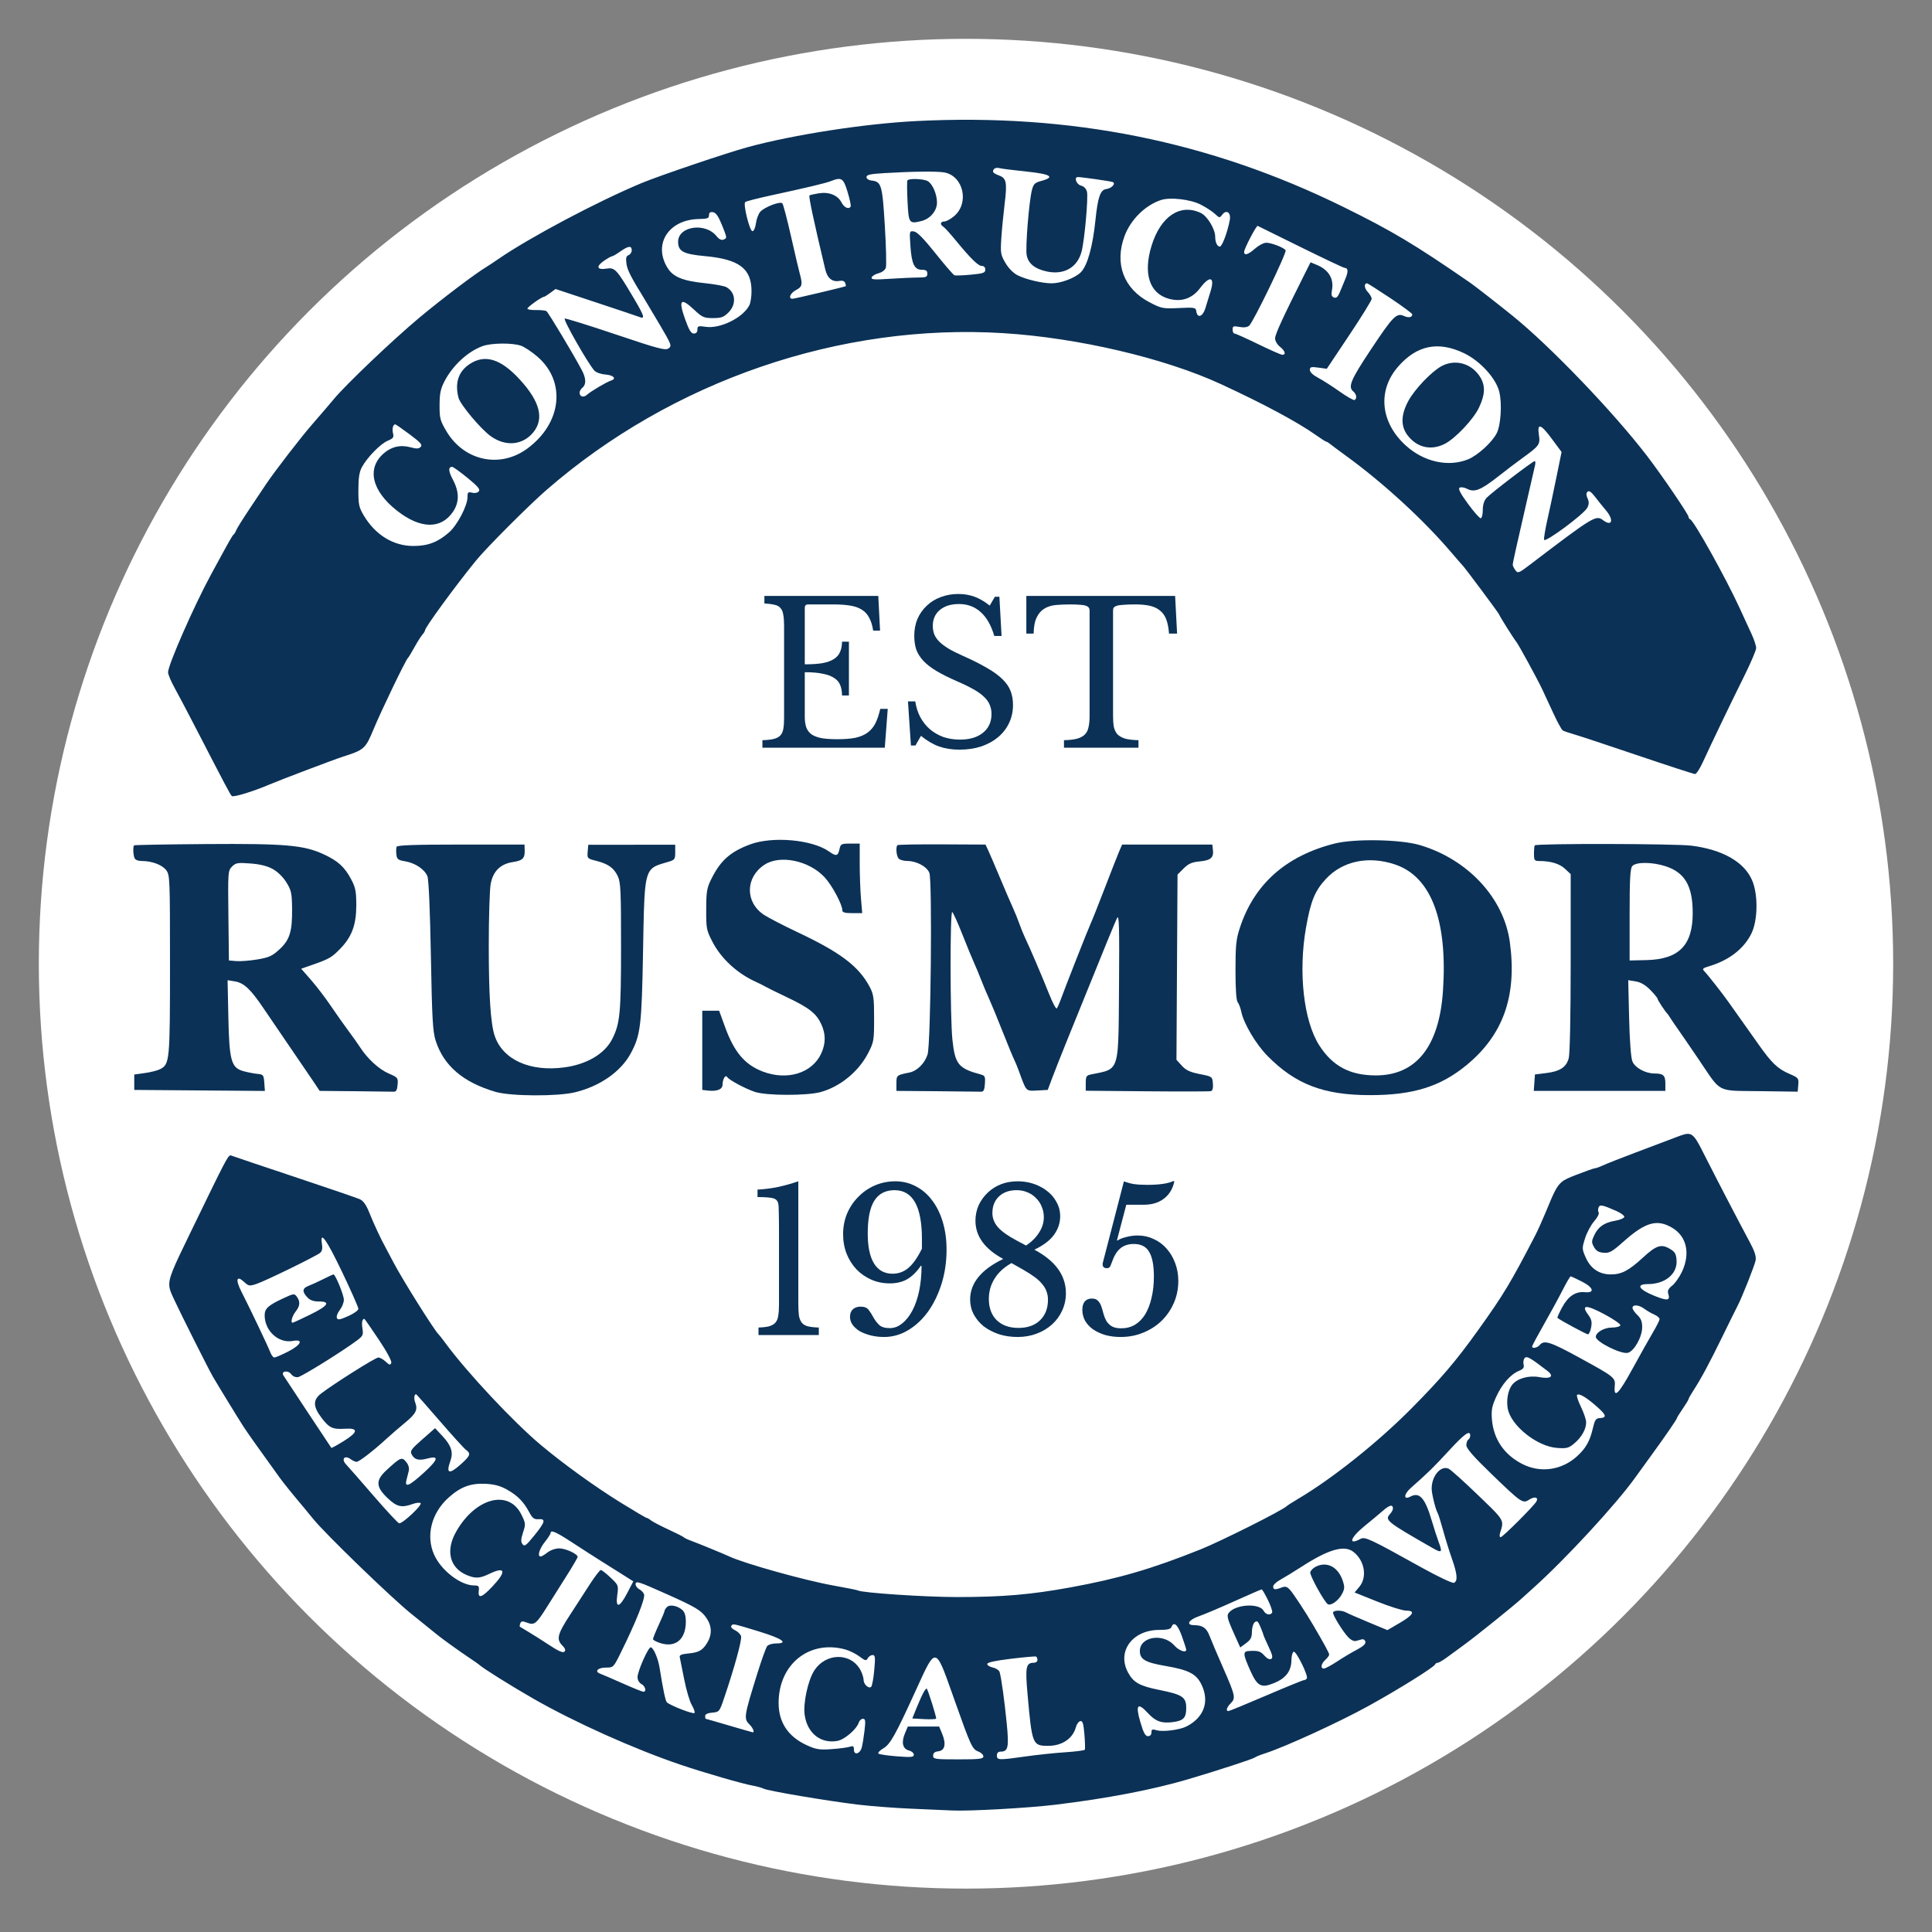 <svg width="325" xmlns="http://www.w3.org/2000/svg" height="325" id="screenshot-9800928a-8182-80fb-8006-e489cb3c131d" viewBox="0 0 325 325" xmlns:xlink="http://www.w3.org/1999/xlink" fill="none" version="1.1"><rect x="0" y="0" width="325" height="325" fill="#808080" stroke="none"/><g id="shape-9800928a-8182-80fb-8006-e489cb3c131d" rx="0" ry="0"><g id="shape-9800928a-8182-80fb-8006-e489a610a77e"><g class="fills" id="fills-9800928a-8182-80fb-8006-e489a610a77e"><ellipse cx="162.5" cy="162.116" rx="155.969" ry="155.585" transform="matrix(1, 0, 0, 1, 0, 0)" style="fill: rgb(255, 255, 255); fill-opacity: 1;"/></g></g><g id="shape-9800928a-8182-80fb-8006-e489098c1d99" width="1000" height="1000" rx="0" ry="0" style="fill: rgb(0, 0, 0);"><g id="shape-9800928a-8182-80fb-8006-e489098c40ac" style="display: none;"><g class="fills" id="fills-9800928a-8182-80fb-8006-e489098c40ac"><rect width="325" height="325" x="0" transform="matrix(1, 0, 0, 1, 0, 0)" style="fill: none;" ry="0" fill="none" rx="0" y="0"/></g></g><g id="shape-9800928a-8182-80fb-8006-e489098c8c34"><g class="fills" id="fills-9800928a-8182-80fb-8006-e489098c8c34"><path d="M152.642,30.353C152.564,30.487,152.574,32.089,152.666,33.912C152.849,37.584,152.93,37.695,155.021,37.175C156.484,36.81,157.617,35.46,157.62,34.08C157.622,32.656,156.855,30.894,156.045,30.46C155.299,30.061,152.858,29.984,152.642,30.353Z" style="fill: rgb(11, 49, 86);"/></g></g><g id="shape-9800928a-8182-80fb-8006-e489098c8c35"><g class="fills" id="fills-9800928a-8182-80fb-8006-e489098c8c35"><path d="M79.049,61.211C77.13,62.455,76.48,64.382,77.127,66.907C77.42,68.047,80.844,72.139,82.526,73.357C85.019,75.162,87.904,74.917,89.692,72.749C91.578,70.46,90.849,67.566,87.452,63.859C84.268,60.383,81.614,59.547,79.049,61.211Z" style="fill: rgb(11, 49, 86);"/></g></g><g id="shape-9800928a-8182-80fb-8006-e489098c8c36"><g class="fills" id="fills-9800928a-8182-80fb-8006-e489098c8c36"><path d="M242.515,61.581C240.845,62.471,237.984,65.463,236.916,67.434C235.653,69.766,235.606,71.689,236.776,73.222C238.359,75.299,240.726,75.843,243.037,74.664C244.829,73.75,247.866,70.532,248.8,68.557C249.811,66.42,249.887,64.956,249.061,63.54C247.676,61.169,244.865,60.328,242.515,61.581Z" style="fill: rgb(11, 49, 86);"/></g></g><g id="shape-9800928a-8182-80fb-8006-e489098d5875"><g class="fills" id="fills-9800928a-8182-80fb-8006-e489098d5875"><path d="M154.046,20.369C145.414,20.809,133.387,22.676,125.771,24.757C122.173,25.739,110.899,29.558,107.896,30.811C100.494,33.899,89.134,39.924,83.846,43.564C83.042,44.118,82.139,44.718,81.84,44.896C79.947,46.027,74.347,50.263,70.542,53.442C66.032,57.21,58.095,64.774,56.089,67.216C55.499,67.934,54.064,69.609,52.518,71.384C50.584,73.604,46.204,79.283,44.748,81.459L44.338,82.07C43.814,82.854,42.933,84.171,42.068,85.463C40.894,87.219,39.843,88.901,39.732,89.201C39.621,89.501,39.43,89.82,39.306,89.909C39.087,90.067,38.551,91.017,35.451,96.734C32.619,101.958,28.271,111.863,28.271,113.09C28.271,113.444,28.767,114.626,29.373,115.715C29.978,116.805,31.644,119.963,33.073,122.734C37.919,132.126,38.711,133.621,38.993,133.907C39.245,134.163,42.643,133.123,45.334,131.967C47.014,131.244,56.321,127.719,57.684,127.288C61.251,126.161,61.484,125.953,62.839,122.679C64.122,119.579,68.252,111.002,68.603,110.709C68.71,110.62,69.2,109.815,69.692,108.922C70.183,108.028,70.791,107.066,71.041,106.783C71.291,106.501,71.496,106.164,71.496,106.034C71.496,105.546,76.568,98.607,80.075,94.296C81.822,92.149,88.915,85.043,91.923,82.427C113.051,64.05,141.337,54.34,168.779,56.043C181.324,56.822,195.918,60.242,205.396,64.624C212.621,67.964,218.276,71,221.403,73.215C222.253,73.817,223.027,74.309,223.123,74.309C223.219,74.309,223.475,74.458,223.691,74.641C223.907,74.823,225.18,75.77,226.521,76.745C232.7,81.241,239.451,87.437,244.069,92.853C245.051,94.004,245.934,95.02,246.031,95.109C246.379,95.43,252.196,103.241,252.196,103.387C252.196,103.563,254.642,107.453,255.084,107.982C255.443,108.41,258.632,114.257,259.439,115.965C259.749,116.622,260.571,118.396,261.266,119.907C261.961,121.418,262.69,122.754,262.886,122.875C263.081,122.996,263.937,123.291,264.788,123.531C265.638,123.772,270.477,125.372,275.541,127.089C280.605,128.805,284.926,130.209,285.142,130.209C285.359,130.209,285.955,129.295,286.466,128.178C287.93,124.981,291.252,118.071,293.43,113.69C294.525,111.486,295.421,109.38,295.421,109.009C295.421,108.638,295.078,107.589,294.658,106.678C294.238,105.767,293.324,103.778,292.627,102.259C290.311,97.213,284.959,87.61,284.325,87.363C284.172,87.303,284.046,87.116,284.046,86.946C284.046,86.537,279.562,79.951,277.071,76.702C271.389,69.292,260.778,58.234,254.432,53.11C252.001,51.147,248.086,48.095,247.321,47.567C237.96,41.108,234.211,38.866,226.034,34.837C203.521,23.748,180.097,19.04,154.046,20.369ZM172.646,28.856C176.758,29.28,177.574,29.787,175.181,30.431C174.067,30.731,173.849,30.944,173.585,31.987C173.096,33.925,172.473,41.672,172.707,42.917C172.974,44.341,174.08,45.236,176.113,45.672C178.997,46.29,181.258,44.982,181.949,42.296C182.45,40.35,183.087,33.217,182.847,32.257C182.714,31.729,182.337,31.344,181.829,31.216C181.061,31.023,180.623,29.784,181.323,29.784C181.933,29.784,186.723,30.466,187.152,30.614C187.776,30.829,187.049,31.663,186.119,31.796C185.087,31.943,184.684,33.098,184.268,37.096C183.808,41.53,182.913,44.704,181.812,45.805C180.859,46.757,178.479,47.659,176.917,47.659C175.335,47.659,172.57,47.011,171.204,46.319C170.464,45.945,169.665,45.14,169.133,44.232C168.331,42.864,168.279,42.554,168.441,40.087C168.537,38.621,168.785,36.047,168.992,34.368C169.447,30.668,169.305,29.955,168.023,29.508C167.486,29.321,167.046,29.038,167.046,28.88C167.046,28.359,167.506,28.119,168.169,28.292C168.528,28.385,170.542,28.64,172.646,28.856ZM158.9,29.016C162.096,29.655,163.082,34.192,160.496,36.365C159.912,36.857,159.172,37.259,158.852,37.259C158.178,37.259,158.083,37.759,158.685,38.136C158.913,38.279,159.819,39.274,160.699,40.346C163.292,43.506,164.541,44.734,165.162,44.734C165.521,44.734,165.746,44.974,165.746,45.356C165.746,45.893,165.415,46.01,163.335,46.205C162.008,46.329,160.764,46.377,160.57,46.313C160.376,46.248,158.936,44.587,157.37,42.621C155.41,40.159,154.283,39.012,153.749,38.936C152.976,38.826,152.975,38.832,153.151,41.405C153.358,44.422,153.829,45.384,155.099,45.384C155.779,45.384,155.996,45.541,155.996,46.034C155.996,46.593,155.779,46.684,154.452,46.686C153.603,46.687,151.463,46.783,149.695,46.9C147.059,47.075,146.509,47.033,146.63,46.67C146.711,46.426,147.234,46.108,147.791,45.964C148.384,45.81,148.894,45.422,149.018,45.028C149.136,44.658,149.058,41.479,148.844,37.963C148.428,31.092,148.272,30.563,146.619,30.371C146.115,30.313,145.759,30.069,145.759,29.784C145.759,29.398,146.399,29.259,148.846,29.115C153.688,28.83,157.77,28.79,158.9,29.016ZM142.584,32.303C142.947,33.509,143.179,34.606,143.101,34.74C142.786,35.277,142.011,34.933,141.557,34.055C140.926,32.834,139.459,32.243,137.742,32.518C137.001,32.636,136.297,32.794,136.175,32.869C135.992,32.982,136.844,36.986,138.821,45.306C139.18,46.818,140.006,47.484,141.229,47.25C141.707,47.159,142.057,47.285,142.175,47.591C142.278,47.859,142.321,48.104,142.273,48.137C142.078,48.268,133.665,50.259,133.306,50.259C132.549,50.259,132.939,49.291,133.896,48.797C134.952,48.25,135.043,47.869,134.547,46.072C134.368,45.425,133.695,42.557,133.05,39.696C132.406,36.836,131.754,34.364,131.603,34.203C131.241,33.818,128.62,34.82,127.896,35.62C127.591,35.958,127.261,36.83,127.163,37.559C127.062,38.314,126.81,38.884,126.576,38.884C126.104,38.884,124.975,34.338,125.36,33.987C125.497,33.862,127.364,33.379,129.509,32.913C135.851,31.537,138.915,30.806,139.762,30.468C141.562,29.75,141.878,29.955,142.584,32.303ZM201.984,34.419C202.877,34.877,203.958,35.582,204.385,35.985C205.123,36.682,205.183,36.69,205.589,36.136C206.287,35.181,207.113,35.745,206.874,37.015C206.489,39.06,205.582,41.484,205.201,41.484C204.764,41.484,204.421,40.757,204.421,39.829C204.421,38.533,203.095,36.346,201.992,35.822C198.543,34.186,195.246,36.38,193.717,41.331C192.269,46.017,193.37,49.384,196.639,50.264C198.772,50.838,200.556,50.219,201.895,48.441C203.518,46.286,204.399,46.568,203.641,49C203.397,49.782,203.009,51.049,202.778,51.816C202.331,53.301,201.42,53.617,201.238,52.35C201.148,51.727,200.966,51.693,198.313,51.817C195.614,51.942,195.387,51.898,193.386,50.858C189.026,48.59,187.431,44.354,189.18,39.682C190.208,36.933,192.667,34.51,195.306,33.647C196.862,33.138,200.244,33.529,201.984,34.419ZM121.402,37.748C122.056,39.358,122.254,39.846,122.089,40.081C122.018,40.183,121.878,40.237,121.676,40.314C121.349,40.439,120.931,40.227,120.549,39.743C118.681,37.368,114.071,38.029,114.071,40.671C114.071,42.279,114.952,42.75,118.573,43.082C124.345,43.61,126.421,45.174,126.421,48.991C126.421,49.891,126.26,50.946,126.063,51.337C124.999,53.443,121.155,55.344,118.705,54.977C117.457,54.789,117.321,54.835,117.321,55.439C117.321,55.877,117.111,56.109,116.713,56.109C116.249,56.109,115.897,55.521,115.224,53.626C114.088,50.427,114.508,49.992,116.726,52.066C118.135,53.385,118.412,53.509,119.932,53.509C121.338,53.509,121.743,53.361,122.546,52.559C123.932,51.173,123.753,49.142,122.169,48.295C121.805,48.1,120.208,47.806,118.62,47.642C114.886,47.255,113.252,46.596,112.312,45.095C109.806,41.095,112.456,36.931,117.565,36.844C119.01,36.819,119.271,36.72,119.271,36.202C119.271,35.766,119.464,35.619,119.94,35.693C120.416,35.766,120.839,36.361,121.401,37.746L121.402,37.748ZM218.81,41.57C222.702,43.489,226.02,45.059,226.184,45.059C226.774,45.059,226.833,45.66,226.356,46.812L225.401,49.118C225.056,49.953,224.791,50.198,224.399,50.048C223.994,49.892,223.913,49.59,224.063,48.791C224.416,46.911,223.514,45.399,221.552,44.579L220.46,44.123L219.45,46.134C215.772,53.463,214.496,56.241,214.496,56.917C214.496,57.351,214.85,57.965,215.309,58.326C216.178,59.01,216.38,59.685,215.715,59.682C215.492,59.682,213.663,58.877,211.652,57.895C209.641,56.913,207.849,56.109,207.67,56.109C207.492,56.109,207.346,55.81,207.346,55.444C207.346,54.86,207.485,54.805,208.487,54.994C209.224,55.132,209.805,55.061,210.128,54.793C210.822,54.217,216.499,42.482,216.266,42.105C215.987,41.654,213.883,40.834,213.005,40.834C212.586,40.834,211.744,41.273,211.133,41.809C209.955,42.844,209.302,43.045,209.287,42.378C209.275,41.866,211.351,37.886,211.571,37.999C211.66,38.044,214.918,39.652,218.81,41.57ZM106.271,42.099C106.271,42.438,106.033,42.806,105.742,42.918C105.338,43.073,105.251,43.409,105.377,44.334C105.523,45.409,106.103,46.557,108.288,50.096C108.62,50.633,109.832,52.67,110.983,54.623C112.972,58,113.045,58.196,112.459,58.607C111.921,58.983,110.794,58.685,103.613,56.268C99.087,54.745,95.212,53.537,95.003,53.585C94.642,53.667,98.894,61.135,99.99,62.347C100.266,62.651,101.085,62.944,101.812,62.998C103.205,63.102,103.775,63.695,102.791,64.016C102.02,64.267,99.427,65.799,98.735,66.412C98.146,66.934,97.496,66.74,97.496,66.042C97.496,65.806,97.715,65.432,97.984,65.209C98.635,64.668,98.598,63.638,97.878,62.271C96.468,59.599,92.224,52.527,91.915,52.337C91.729,52.222,90.934,52.141,90.149,52.157C89.364,52.172,88.721,52.064,88.721,51.915C88.721,51.653,91.123,49.934,91.49,49.934C91.59,49.934,92.073,49.638,92.563,49.276L93.453,48.617L100.268,50.873C104.017,52.113,107.34,53.229,107.652,53.353C108.558,53.712,108.343,53.073,106.53,50.02C103.709,45.267,103.425,44.963,102.01,45.19C100.394,45.448,100.214,44.813,101.631,43.851C102.233,43.443,102.832,43.109,102.964,43.109C103.095,43.109,103.71,42.75,104.33,42.312C105.7,41.346,106.271,41.283,106.271,42.099ZM233.857,50.133C235.9,51.493,237.571,52.728,237.571,52.876C237.571,53.396,236.962,53.514,236.162,53.149C234.925,52.586,234.326,53.197,230.56,58.869C227.197,63.933,226.721,65.081,227.659,65.859C228.194,66.303,228.301,67.024,227.873,67.289C227.723,67.382,226.589,66.741,225.354,65.865C224.119,64.988,222.487,63.944,221.727,63.545C220.881,63.1,220.346,62.592,220.346,62.233C220.346,61.727,220.542,61.673,221.768,61.841L223.19,62.036L226.968,56.38C229.046,53.269,230.746,50.519,230.746,50.269C230.746,50.018,230.438,49.486,230.062,49.085C229.478,48.463,229.429,47.659,229.976,47.659C230.067,47.659,231.814,48.772,233.857,50.133ZM87.669,58.168C88.252,58.379,89.477,59.197,90.392,59.985C95.281,64.196,94.51,71.197,88.687,75.472C84.095,78.842,78.046,77.532,75.085,72.526C74.037,70.754,73.935,70.362,73.945,68.138C73.954,66.146,74.113,65.397,74.809,64.071C76.19,61.442,78.702,59.132,81.166,58.227C82.658,57.679,86.232,57.647,87.669,58.168ZM246.249,59.399C248.977,60.699,251.663,63.637,252.211,65.922C252.697,67.948,252.469,71.538,251.768,72.894C250.976,74.425,248.568,76.617,246.96,77.269C243.622,78.623,239.493,77.699,236.449,74.916C232.197,71.03,231.692,65.673,235.2,61.663C238.337,58.076,241.927,57.341,246.249,59.399ZM68.92,73.072C70.767,74.45,71.106,74.838,70.765,75.179C70.443,75.502,70.057,75.518,69.089,75.251C67.377,74.778,65.848,75.126,64.522,76.291C61.658,78.806,62.546,82.581,66.784,85.907C70.714,88.992,74.182,89.061,76.199,86.093C77.278,84.505,77.277,82.747,76.196,80.715C75.415,79.249,75.373,78.534,76.067,78.534C76.236,78.534,77.393,79.366,78.637,80.382C80.379,81.805,80.819,82.328,80.548,82.654C80.34,82.905,79.881,82.999,79.422,82.883C78.74,82.712,78.646,82.801,78.646,83.618C78.645,85.055,76.935,88.332,75.549,89.549C73.671,91.198,71.98,91.845,69.546,91.845C66.175,91.845,63.16,89.999,61.21,86.742C60.385,85.365,60.284,84.895,60.286,82.434C60.288,80.379,60.441,79.391,60.883,78.578C61.781,76.924,64.008,74.648,65.229,74.138C66.156,73.751,66.285,73.566,66.112,72.878C65.925,72.13,66.116,71.384,66.496,71.384C66.584,71.384,67.675,72.144,68.92,73.072ZM261.098,73.885L262.687,76.035L261.819,80.291C261.341,82.631,260.656,85.851,260.297,87.445C259.938,89.039,259.687,90.547,259.739,90.796C259.862,91.384,266.491,86.471,267.027,85.394C267.312,84.822,267.321,84.411,267.062,83.841C266.813,83.295,266.81,82.965,267.053,82.722C267.296,82.479,267.673,82.734,268.328,83.586C268.84,84.251,269.661,85.27,270.152,85.851C271.54,87.491,271.178,88.654,269.642,87.49C268.476,86.606,267.997,86.899,257.433,94.942C255.468,96.439,255.334,96.491,254.914,95.916C254.671,95.583,254.471,95.173,254.471,95.006C254.471,94.685,255.084,91.918,256.933,83.896C257.551,81.215,258.13,78.693,258.22,78.29C258.31,77.888,258.292,77.559,258.18,77.559C257.862,77.559,250.776,82.969,250.067,83.753C249.658,84.205,249.434,84.922,249.434,85.773C249.434,86.498,249.287,87.132,249.109,87.182C248.93,87.231,247.962,86.147,246.958,84.772C245.642,82.97,245.248,82.204,245.544,82.03C245.77,81.897,246.36,81.998,246.855,82.255C248.044,82.872,249.163,82.411,252.108,80.086C253.318,79.13,255.111,77.769,256.093,77.06C258.974,74.979,259.116,74.778,258.871,73.139C258.563,71.088,259.183,71.296,261.098,73.885Z" fill-rule="evenodd" clip-rule="evenodd" style="fill: rgb(11, 49, 86);"/></g></g><g id="shape-9800928a-8182-80fb-8006-e489098da451"><g class="fills" id="fills-9800928a-8182-80fb-8006-e489098da451"><path d="M126.183,142.046C122.881,143.272,121.239,144.722,119.711,147.759C118.904,149.364,118.811,149.894,118.798,152.959C118.784,156.198,118.838,156.477,119.857,158.447C121.312,161.259,124.027,163.76,127.156,165.169C127.735,165.43,128.428,165.777,128.696,165.941C128.964,166.104,130.635,166.928,132.41,167.772C136.129,169.541,137.324,170.481,138.159,172.296C138.918,173.946,138.918,175.517,138.16,177.185C136.643,180.525,132.438,181.833,128.302,180.252C125.305,179.106,123.51,176.993,121.99,172.819L120.971,170.021L118.134,170.021L118.134,183.346L119.067,183.453C120.62,183.631,121.545,183.255,121.551,182.447C121.557,181.52,122.041,180.72,122.321,181.173C122.624,181.664,125.322,183.116,126.969,183.675C128.874,184.322,135.709,184.343,138.032,183.71C141.314,182.815,144.419,180.279,146.023,177.184C146.997,175.306,147.04,175.054,147.041,171.321C147.042,167.88,146.955,167.255,146.296,166.008C144.481,162.569,141.387,160.222,134.205,156.837C131.801,155.703,129.232,154.374,128.496,153.882C125.33,151.766,125.366,147.622,128.569,145.484C131.192,143.733,136.12,144.758,138.738,147.598C139.979,148.945,141.696,152.156,141.696,153.131C141.696,153.49,142.114,153.609,143.369,153.609L145.041,153.609L144.831,151.122C144.716,149.755,144.621,147.122,144.621,145.272L144.621,141.909L143.022,141.909C141.509,141.909,141.411,141.962,141.209,142.884C140.959,144.02,140.651,144.084,139.471,143.246C136.645,141.238,129.978,140.636,126.183,142.046Z" style="fill: rgb(11, 49, 86);"/></g></g><g id="shape-9800928a-8182-80fb-8006-e489098da452"><g class="fills" id="fills-9800928a-8182-80fb-8006-e489098da452"><path d="M224.481,141.908C216.319,143.976,210.98,148.726,208.576,156.058C207.936,158.01,207.834,158.996,207.834,163.228C207.834,166.402,207.964,168.296,208.202,168.591C208.405,168.841,208.677,169.558,208.806,170.184C209.223,172.2,211.281,175.668,213.234,177.645C217.944,182.414,222.665,184.218,230.45,184.223C237.703,184.229,242.31,182.793,246.72,179.156C252.907,174.053,255.215,167.475,253.982,158.465C252.971,151.078,246.955,144.584,238.886,142.17C235.622,141.193,227.86,141.052,224.481,141.908ZM234.73,145.442C240.761,147.507,243.531,154.853,242.737,166.679C242.109,176.039,238.226,180.92,231.418,180.905C227.066,180.896,224.147,179.335,221.909,175.821C219.294,171.714,218.378,163.526,219.696,156.049C220.482,151.592,221.177,149.879,223.011,147.886C225.83,144.825,230.24,143.905,234.73,145.442Z" fill-rule="evenodd" clip-rule="evenodd" style="fill: rgb(11, 49, 86);"/></g></g><g id="shape-9800928a-8182-80fb-8006-e489098dea02"><g class="fills" id="fills-9800928a-8182-80fb-8006-e489098dea02"><path d="M22.557,142.207C22.354,142.409,22.393,143.732,22.618,144.32C22.74,144.637,23.207,144.835,23.837,144.836C25.549,144.839,27.231,145.462,27.932,146.351C28.579,147.175,28.596,147.577,28.596,162.276C28.596,178.476,28.545,179.018,26.94,179.853C26.51,180.076,25.354,180.371,24.371,180.507L22.584,180.756L22.584,183.346L44.559,183.518L44.459,182.132C44.366,180.854,44.283,180.74,43.384,180.659C42.847,180.612,41.796,180.412,41.048,180.217C38.892,179.653,38.57,178.532,38.413,171.03L38.284,164.889L39.503,165.087C41.041,165.336,42.177,166.409,44.385,169.696C45.346,171.127,47.389,174.125,48.925,176.359C50.462,178.593,52.181,181.116,52.746,181.965L53.773,183.509L59.71,183.563C62.975,183.593,65.902,183.63,66.215,183.645C66.642,183.665,66.808,183.372,66.883,182.47C66.98,181.309,66.928,181.244,65.365,180.572C63.765,179.884,61.801,178.084,60.59,176.196C60.246,175.66,59.365,174.417,58.632,173.434C57.898,172.451,56.556,170.55,55.649,169.209C54.742,167.868,53.249,165.913,52.332,164.865L50.664,162.959L52.711,162.242C55.396,161.301,55.834,161.043,57.261,159.566C59.194,157.567,59.936,155.552,59.934,152.309C59.933,149.952,59.806,149.308,59.075,147.922C57.976,145.841,56.849,144.817,54.429,143.701C51.088,142.161,48.01,141.894,34.663,141.988C28.079,142.034,22.632,142.133,22.557,142.207ZM45.887,146.19C46.713,146.646,47.623,147.54,48.179,148.438C49.001,149.768,49.104,150.244,49.133,152.826C49.177,156.709,48.747,158.101,47.005,159.707C45.8,160.817,45.256,161.066,43.312,161.394C42.058,161.605,40.464,161.732,39.77,161.675L38.509,161.571L38.421,154.021C38.336,146.668,38.352,146.453,39.034,145.771C39.663,145.142,39.975,145.09,42.126,145.253C43.756,145.376,44.954,145.674,45.887,146.19Z" fill-rule="evenodd" clip-rule="evenodd" style="fill: rgb(11, 49, 86);"/></g></g><g id="shape-9800928a-8182-80fb-8006-e489098dea03"><g class="fills" id="fills-9800928a-8182-80fb-8006-e489098dea03"><path d="M66.718,142.45C66.638,142.659,66.62,143.24,66.678,143.743C66.77,144.541,66.96,144.687,68.174,144.892C69.85,145.177,71.413,146.225,71.896,147.391C72.117,147.923,72.339,152.98,72.482,160.759C72.678,171.397,72.798,173.539,73.287,175.059C74.645,179.288,77.902,182.073,83.359,183.672C85.915,184.422,93.79,184.462,96.746,183.741C100.926,182.722,104.439,180.271,106.09,177.221C107.76,174.138,107.949,172.57,108.175,159.946C108.18,159.674,108.184,159.408,108.189,159.147C108.354,149.831,108.401,147.183,109.735,146.051C110.264,145.601,110.996,145.39,112.019,145.096C112.091,145.075,112.165,145.054,112.24,145.032C113.52,144.661,113.584,144.583,113.584,143.37L113.584,142.096L98.959,142.111L98.86,143.267C98.765,144.394,98.8,144.433,100.272,144.803C102.304,145.315,103.27,146.001,103.927,147.4C104.41,148.427,104.476,149.892,104.472,159.297C104.467,170.443,104.303,172.163,102.996,174.765C101.746,177.253,98.761,179.034,94.973,179.549C89.161,180.341,84.566,178.266,83.214,174.239C82.533,172.21,82.221,167.461,82.221,159.106C82.221,154.344,82.366,149.66,82.543,148.697C82.937,146.555,84.183,145.328,86.287,145.013C87.919,144.768,88.298,144.391,88.261,143.046L88.234,142.071L77.549,142.071C69.713,142.071,66.825,142.173,66.718,142.45Z" style="fill: rgb(11, 49, 86);"/></g></g><g id="shape-9800928a-8182-80fb-8006-e489098e3356"><g class="fills" id="fills-9800928a-8182-80fb-8006-e489098e3356"><path d="M150.966,142.172C150.645,142.493,150.796,144.054,151.186,144.444C151.401,144.658,152.054,144.834,152.638,144.834C154.163,144.834,155.899,145.764,156.334,146.816C156.847,148.052,156.579,175.679,156.038,177.375C155.555,178.892,154.276,180.162,152.966,180.425C150.833,180.853,150.796,180.885,150.796,182.231L150.796,183.509L157.621,183.563C161.375,183.593,164.702,183.63,165.015,183.645C165.455,183.665,165.606,183.366,165.682,182.318C165.768,181.138,165.684,180.938,165.032,180.762C161.209,179.734,160.652,179.052,160.211,174.853C159.821,171.15,159.8,153.186,160.185,153.424C160.344,153.522,161.095,155.176,161.854,157.099C162.614,159.023,163.501,161.181,163.825,161.896C164.15,162.611,164.706,163.946,165.06,164.862C165.415,165.778,165.999,167.168,166.359,167.95C166.719,168.732,167.751,171.237,168.653,173.518C169.556,175.799,170.43,177.919,170.596,178.231C170.762,178.542,171.136,179.455,171.429,180.259C171.478,180.394,171.525,180.523,171.569,180.647C172.213,182.423,172.463,183.111,172.939,183.356C173.24,183.51,173.631,183.488,174.27,183.452C174.341,183.448,174.415,183.444,174.492,183.44L176.25,183.346L176.979,181.396C177.379,180.324,178.506,177.472,179.482,175.059C186.149,158.578,187.577,155.087,187.933,154.407C188.256,153.791,188.315,156.025,188.241,165.86C188.235,166.655,188.23,167.404,188.225,168.111C188.173,176.149,188.156,178.676,186.905,179.714C186.331,180.19,185.498,180.353,184.282,180.591C184.049,180.636,183.802,180.684,183.54,180.738C182.747,180.901,182.646,181.066,182.646,182.202L182.646,183.483L192.965,183.577C198.64,183.629,203.474,183.616,203.707,183.549C203.979,183.47,204.095,183.009,204.032,182.262C203.934,181.105,203.92,181.095,201.821,180.68C200.182,180.356,199.506,180.04,198.806,179.271L197.903,178.278L198.084,147.121L199.11,146.095C199.917,145.288,200.488,145.035,201.785,144.911C203.667,144.73,204.187,144.285,204.038,142.985L203.934,142.071L188.762,142.071L188.272,143.209C188.003,143.835,186.912,146.613,185.848,149.384C184.784,152.155,183.709,154.86,183.457,155.396C183.019,156.332,179.065,166.382,178.342,168.396C178.149,168.933,177.891,169.489,177.767,169.632C177.643,169.776,177.061,168.679,176.474,167.195C175.353,164.365,173.2,159.332,172.399,157.672C172.141,157.135,171.727,156.112,171.479,155.396C171.232,154.682,170.727,153.438,170.357,152.634C169.987,151.83,169.012,149.563,168.189,147.596C167.366,145.63,166.488,143.583,166.237,143.048L165.78,142.074L158.458,142.038C154.431,142.018,151.06,142.079,150.966,142.172Z" style="fill: rgb(11, 49, 86);"/></g></g><g id="shape-9800928a-8182-80fb-8006-e489098e3357"><g class="fills" id="fills-9800928a-8182-80fb-8006-e489098e3357"><path d="M258.182,142.207C258.107,142.281,258.046,142.903,258.046,143.588C258.046,144.73,258.121,144.834,258.94,144.838C260.878,144.845,262.341,145.289,263.26,146.147L264.221,147.045L264.219,161.946C264.218,171.005,264.089,177.311,263.888,178.032C263.47,179.538,262.414,180.224,260.07,180.515L258.209,180.746L258.009,183.509L280.146,183.509L280.146,182.244C280.146,180.907,279.794,180.584,278.338,180.584C276.785,180.584,275.012,179.61,274.594,178.526C274.352,177.9,274.138,175.024,274.048,171.192L273.901,164.887L275.15,165.09C276,165.228,276.787,165.686,277.607,166.52C278.271,167.195,278.821,167.862,278.83,168.003C278.844,168.235,280.073,170.111,280.471,170.509C280.56,170.598,280.78,170.912,280.959,171.207C281.137,171.502,281.733,172.379,282.283,173.157C282.832,173.935,284.422,176.253,285.816,178.309C286.134,178.778,286.419,179.205,286.677,179.593C287.936,181.478,288.587,182.453,289.498,182.962C290.474,183.507,291.749,183.516,294.39,183.537C294.897,183.541,295.455,183.545,296.071,183.554L302.409,183.641L302.507,182.485C302.6,181.381,302.533,181.298,301.009,180.642C299.025,179.788,298.017,178.82,295.746,175.586C294.763,174.186,293.419,172.288,292.759,171.368C292.099,170.449,291.222,169.212,290.809,168.62C289.881,167.288,287.31,164.01,286.701,163.381C286.313,162.981,286.425,162.864,287.504,162.541C290.845,161.542,293.33,159.628,294.603,157.073C295.711,154.849,295.775,150.49,294.735,148.073C293.413,144.998,289.769,142.921,284.534,142.257C281.815,141.913,258.522,141.868,258.182,142.207ZM280.156,145.711C283.43,146.768,284.747,149.033,284.747,153.6C284.747,159.021,282.425,161.379,276.96,161.506L274.134,161.571L274.134,153.902C274.134,147.879,274.229,146.117,274.579,145.696C275.176,144.978,277.91,144.986,280.156,145.711Z" fill-rule="evenodd" clip-rule="evenodd" style="fill: rgb(11, 49, 86);"/></g></g><g id="shape-9800928a-8182-80fb-8006-e489098e3358"><g class="fills" id="fills-9800928a-8182-80fb-8006-e489098e3358"><path d="M221.324,263.553C220.879,263.778,220.468,264.205,220.411,264.501C220.31,265.023,222.775,269.49,223.365,269.854C223.872,270.168,225.138,269.274,225.722,268.189C226.202,267.297,226.226,266.972,225.885,265.938C225.108,263.583,223.218,262.595,221.324,263.553Z" style="fill: rgb(11, 49, 86);"/></g></g><g id="shape-9800928a-8182-80fb-8006-e489098e72ff"><g class="fills" id="fills-9800928a-8182-80fb-8006-e489098e72ff"><path d="M112.201,270.334C111.978,270.557,111.796,270.846,111.796,270.976C111.796,271.107,111.357,272.161,110.821,273.32C110.285,274.479,109.846,275.563,109.846,275.729C109.846,275.895,110.448,276.211,111.183,276.432C113.695,277.184,115.371,275.726,115.371,272.788C115.371,271.84,115.18,271.188,114.802,270.847C113.986,270.111,112.681,269.854,112.201,270.334Z" style="fill: rgb(11, 49, 86);"/></g></g><g id="shape-9800928a-8182-80fb-8006-e489098e7300"><g class="fills" id="fills-9800928a-8182-80fb-8006-e489098e7300"><path d="M155.428,284.574C155.218,284.91,154.69,286.061,154.255,287.132L153.464,289.08L155.412,289.188C156.483,289.248,157.412,289.211,157.476,289.107C157.577,288.942,156.113,284.267,155.891,284.045C155.846,284,155.637,284.238,155.428,284.574Z" style="fill: rgb(11, 49, 86);"/></g></g><g id="shape-9800928a-8182-80fb-8006-e489098f779f"><g class="fills" id="fills-9800928a-8182-80fb-8006-e489098f779f"><path d="M281.609,191.433C280.536,191.841,277.611,192.946,275.109,193.889C272.606,194.832,270.134,195.807,269.615,196.056C269.096,196.305,268.511,196.515,268.315,196.522C268.119,196.529,266.716,197.021,265.196,197.616L265.176,197.624C263.993,198.087,263.269,198.37,262.701,198.842C261.805,199.589,261.302,200.807,260.004,203.951L259.99,203.984C259.436,205.325,258.641,207.08,258.224,207.884C254.079,215.871,252.927,217.781,248.659,223.742C244.918,228.967,242.446,231.87,237.409,236.95C231.785,242.622,224.185,248.685,218.396,252.118C217.413,252.701,216.535,253.261,216.446,253.363C215.887,253.995,205.398,259.26,201.936,260.646C193.744,263.925,188.191,265.546,180.078,267.028C173.375,268.252,168.699,268.651,161.005,268.656C155.682,268.659,144.984,267.947,144.337,267.547C144.221,267.475,142.373,267.104,140.23,266.723C135.421,265.866,125.192,263.011,122.684,261.826C121.811,261.413,117.401,259.604,116.184,259.159C115.647,258.963,115.135,258.717,115.046,258.612C114.957,258.507,113.787,257.914,112.446,257.295C111.105,256.676,109.778,255.981,109.495,255.751C109.213,255.522,108.887,255.334,108.769,255.334C108.652,255.334,106.675,254.168,104.376,252.743C100.023,250.046,94.822,246.292,90.981,243.075C86.364,239.208,78.529,230.839,74.922,225.921C74.397,225.206,73.882,224.548,73.777,224.459C73.144,223.921,67.667,215.195,66.229,212.434C65.624,211.272,64.965,210.029,64.764,209.672C64.065,208.424,62.827,205.757,62.107,203.946C61.613,202.703,61.113,201.998,60.543,201.739C60.083,201.529,55.156,199.841,49.595,197.988C44.034,196.135,39.255,194.527,38.976,194.415C38.967,194.411,38.958,194.408,38.949,194.404C38.895,194.382,38.846,194.362,38.796,194.357C38.357,194.317,37.809,195.446,32.468,206.452L32.167,207.071C32.081,207.25,31.996,207.424,31.913,207.595C29.065,213.463,28.269,215.102,28.514,216.567C28.609,217.135,28.861,217.676,29.21,218.428C29.236,218.484,29.263,218.542,29.29,218.601C30.46,221.129,35.129,230.416,35.829,231.609C36.891,233.418,39.987,238.474,40.903,239.896C41.613,240.999,43.219,243.266,47.013,248.524C47.68,249.449,49.193,251.323,51.049,253.524C51.512,254.073,52.242,254.96,52.673,255.497C54.67,257.984,65.873,268.821,69.221,271.504C71.277,273.151,73.172,274.682,73.433,274.905C74.118,275.492,77.265,277.76,78.971,278.896C79.776,279.431,80.507,279.943,80.596,280.033C81.127,280.566,85.929,283.576,89.696,285.735C96.652,289.723,106.683,294.222,114.559,296.887C118.426,298.196,124.956,300.086,126.584,300.369C127.299,300.493,128.141,300.727,128.456,300.89C129.188,301.268,139.199,302.958,144.38,303.579C146.568,303.841,150.625,304.148,153.396,304.262C156.167,304.375,159.181,304.507,160.094,304.556C162.874,304.705,172.796,304.157,177.446,303.599C186.166,302.552,193.895,301.071,199.871,299.303C204.845,297.831,210.752,295.905,211.084,295.647C211.262,295.508,211.994,295.209,212.709,294.983C216.031,293.935,225.284,289.698,230.259,286.947C235.361,284.126,241.224,280.466,241.417,279.981C241.477,279.832,241.669,279.709,241.845,279.709C242.021,279.709,242.703,279.315,243.362,278.834C244.02,278.353,245.363,277.37,246.346,276.65C248.433,275.12,254.52,270.221,255.934,268.934C256.47,268.445,257.347,267.653,257.884,267.174C263.28,262.351,271.914,252.997,275.109,248.513C275.466,248.011,276.636,246.395,277.709,244.921C280.179,241.526,282.096,238.738,282.096,238.541C282.096,238.457,282.535,237.751,283.071,236.971C283.607,236.192,284.046,235.468,284.046,235.362C284.046,235.256,284.4,234.625,284.833,233.958C286.156,231.92,287.528,229.369,289.766,224.784C290.944,222.371,292.065,220.104,292.257,219.746C292.971,218.415,295.168,212.889,295.33,212.015C295.448,211.379,295.177,210.509,294.418,209.09C292.245,205.029,289.193,199.167,287.065,194.965C286.992,194.82,286.92,194.679,286.851,194.543C285.593,192.056,285.066,191.013,284.297,190.785C283.741,190.62,283.059,190.88,281.885,191.328C281.796,191.362,281.704,191.397,281.609,191.433ZM271.907,203.714C272.706,204.067,273.303,204.526,273.233,204.734C273.164,204.942,272.478,205.22,271.71,205.351C269.879,205.663,268.869,206.356,268.2,207.759C267.71,208.786,267.704,208.992,268.142,209.775C268.501,210.417,268.926,210.671,269.756,210.741C270.737,210.824,271.178,210.574,273.15,208.822C276.828,205.553,278.8,205.016,281.368,206.582C283.748,208.034,284.361,210.884,282.946,213.922C282.523,214.83,281.782,215.884,281.298,216.264C280.656,216.769,280.475,217.135,280.628,217.617C281.004,218.802,280.512,218.877,278.28,217.973C275.633,216.901,275.146,216.009,277.208,216.009C280.13,216.009,282.201,214.278,282.03,211.98C281.95,210.901,281.752,210.573,280.871,210.06C279.427,209.219,278.598,209.497,276.344,211.577C274,213.74,272.768,214.384,270.981,214.383C269.031,214.381,267.578,213.408,266.758,211.555C266.111,210.092,266.107,209.985,266.638,208.301C266.94,207.344,267.628,206.058,268.167,205.444C268.705,204.831,269.049,204.171,268.93,203.978C268.811,203.785,268.799,203.405,268.903,203.133C269.113,202.586,269.549,202.671,271.907,203.714ZM57.537,213.949C59.048,217.106,60.284,219.903,60.284,220.165C60.284,220.428,59.512,220.982,58.563,221.401C57.14,222.029,56.811,222.079,56.663,221.694C56.564,221.438,56.791,220.838,57.165,220.362C57.54,219.886,57.845,219.114,57.843,218.646C57.84,217.845,56.425,214.384,56.1,214.384C56.017,214.384,55.24,214.741,54.372,215.176C53.504,215.612,52.396,216.12,51.908,216.306C50.851,216.708,50.786,217.259,51.684,218.223C52.15,218.723,52.728,218.934,53.634,218.934C55.689,218.934,55.201,219.666,52.153,221.156C50.631,221.9,49.315,222.509,49.228,222.509C48.837,222.509,49.132,221.397,49.721,220.648C50.481,219.682,50.541,218.966,49.934,218.136C49.515,217.563,49.419,217.576,47.578,218.437C45.091,219.601,44.521,220.129,44.521,221.272C44.521,223.88,46.872,226.018,49.251,225.572C51.134,225.219,50.665,226.251,48.431,227.379C47.363,227.918,46.336,228.359,46.147,228.359C45.959,228.359,45.655,227.964,45.471,227.481C45.096,226.493,42.037,220.073,40.595,217.246C39.559,215.215,39.807,214.461,41.108,215.683C41.808,216.34,41.976,216.366,43.115,215.993C44.598,215.507,53.153,211.332,53.849,210.755C54.178,210.481,54.279,210.007,54.161,209.28C53.772,206.882,54.906,208.451,57.537,213.949ZM266.098,215.581C268.077,216.582,268.339,217.542,266.587,217.372C265.036,217.222,263.806,218.043,262.792,219.905C262.291,220.825,261.933,221.628,261.995,221.69C262.325,222.015,266.849,224.459,267.121,224.459C267.298,224.459,267.54,223.935,267.66,223.294C267.833,222.374,267.727,221.925,267.154,221.15C265.909,219.466,266.802,219.44,269.869,221.071C271.427,221.9,272.646,222.746,272.578,222.95C272.51,223.154,271.86,223.321,271.135,223.321C269.856,223.321,268.446,224.139,268.446,224.88C268.446,225.722,272.71,227.851,273.832,227.57C274.895,227.303,276.246,224.896,276.246,223.268C276.246,222.306,276.037,221.776,275.434,221.209C274.987,220.789,274.621,220.252,274.621,220.015C274.621,219.401,275.698,219.482,276.609,220.166C277.035,220.486,277.786,220.921,278.277,221.134C278.769,221.346,279.171,221.687,279.171,221.891C279.171,222.095,278.68,223.085,278.08,224.091C277.479,225.098,275.926,227.865,274.627,230.241C272.286,234.524,271.441,235.356,271.633,233.188C271.76,231.746,271.634,231.645,265.724,228.407C260.816,225.719,259.746,225.373,259.021,226.246C258.603,226.751,257.711,226.92,257.734,226.49C257.741,226.356,258.622,224.711,259.692,222.834C260.761,220.957,262.177,218.361,262.837,217.065C263.498,215.769,264.114,214.709,264.206,214.709C264.299,214.709,265.15,215.101,266.098,215.581ZM63.695,225.316C65.079,227.384,65.931,228.97,65.818,229.264C65.66,229.677,65.508,229.643,64.885,229.058C64.476,228.673,63.915,228.359,63.639,228.359C63.162,228.359,56.285,232.689,54.027,234.411C52.616,235.488,52.637,236.603,54.106,238.527C55.4,240.221,55.947,240.47,58.094,240.338C60.341,240.2,60.242,240.925,57.807,242.427C56.71,243.104,55.78,243.616,55.741,243.565C55.617,243.401,47.944,231.806,47.672,231.371C47.223,230.653,48.453,230.444,48.971,231.15C49.244,231.522,49.712,231.726,50.137,231.657C50.805,231.549,57.694,227.263,60.071,225.476C61.049,224.742,61.14,224.538,60.969,223.471C60.808,222.461,60.929,221.859,61.294,221.859C61.344,221.859,62.424,223.414,63.695,225.316ZM260.321,230.624C261.5,231.53,260.859,232.015,258.952,231.659C257.19,231.329,255.26,231.864,254.4,232.92C253.69,233.793,253.364,235.514,253.635,236.964C254.173,239.828,258.564,243.327,261.926,243.57C263.557,243.688,263.884,243.602,264.817,242.817C266.054,241.776,266.821,240.418,266.821,239.27C266.821,238.818,266.427,237.645,265.945,236.663C265.464,235.681,265.171,234.775,265.296,234.651C265.622,234.324,266.865,235.063,268.664,236.654C270.256,238.06,270.343,238.492,269.05,238.559C268.465,238.59,268.264,238.896,267.96,240.221C267.455,242.426,266.774,243.632,265.267,244.994C262.673,247.337,259.104,247.83,256.064,246.264C252.986,244.679,251.226,242.07,250.965,238.706C250.849,237.206,250.982,236.516,251.689,234.969C252.669,232.824,254.101,231.191,255.514,230.606C256.247,230.302,256.43,230.054,256.297,229.545C256.201,229.179,256.279,228.692,256.47,228.462C256.815,228.046,257.388,228.367,260.321,230.624ZM73.948,239.003C76.071,241.461,78.07,243.663,78.39,243.896C79.242,244.519,79.122,244.872,77.59,246.258C75.556,248.098,74.975,247.932,75.769,245.737C76.282,244.317,75.914,243.166,74.443,241.588L73.189,240.245L71.045,242.127C69.178,243.767,68.945,244.093,69.245,244.653C69.729,245.558,70.426,245.744,71.878,245.356C73.918,244.812,73.751,245.503,71.303,247.735C68.856,249.969,68.045,250.317,68.371,248.996C68.481,248.55,68.656,247.849,68.759,247.438C68.879,246.962,68.721,246.415,68.322,245.922C67.606,245.037,67.367,245.139,64.989,247.339C63.171,249.021,63.212,250.107,65.164,251.977C66.74,253.487,67.545,253.679,69.434,252.997C70.023,252.784,70.618,252.723,70.756,252.861C71.078,253.183,67.662,256.377,67.138,256.245C66.921,256.191,64.977,254.099,62.817,251.596C60.656,249.094,58.587,246.73,58.219,246.344C57.361,245.444,57.966,244.718,58.965,245.448C59.312,245.702,59.768,245.909,59.978,245.909C60.402,245.909,62.74,244.109,64.996,242.045C65.8,241.31,67.214,240.087,68.137,239.327C69.975,237.814,70.31,237.151,69.847,235.934C69.59,235.257,69.668,234.534,69.998,234.534C70.047,234.534,71.824,236.545,73.948,239.003ZM247.321,241.502C247.321,241.76,247.175,242.061,246.996,242.172C246.817,242.282,246.671,242.709,246.671,243.12C246.671,243.651,247.857,245.015,250.768,247.828C255.947,252.835,256.159,252.981,257.243,252.27C258.14,251.682,258.853,251.862,258.453,252.576C258.024,253.343,252.779,258.584,252.441,258.584C252.258,258.584,252.218,258.27,252.347,257.853C252.368,257.785,252.388,257.719,252.408,257.656C252.597,257.052,252.727,256.637,252.695,256.235C252.624,255.349,251.769,254.526,249.032,251.893C248.902,251.768,248.768,251.639,248.63,251.506C246.268,249.232,244.054,247.238,243.71,247.076C242.373,246.442,240.796,248.31,240.835,250.482C240.851,251.344,241.514,254.001,241.844,254.521C241.957,254.7,242.37,256.016,242.762,257.447C243.155,258.876,243.829,261.042,244.261,262.26C245.159,264.791,245.253,266,244.571,266.262C244.31,266.362,241.86,265.201,239.127,263.682C230.394,258.828,229.623,258.467,228.863,258.873C226.712,260.024,227.131,258.669,229.527,256.724C230.645,255.817,232.065,254.632,232.685,254.091C233.776,253.138,234.321,253.036,234.321,253.784C234.321,253.983,234.098,254.391,233.826,254.693C232.909,255.705,233.255,255.982,240.902,260.362C242.568,261.316,242.69,261.198,241.986,259.322C241.733,258.648,241.225,257.073,240.856,255.821C239.724,251.978,238.792,250.931,237.245,251.76C236.075,252.386,236.116,251.375,237.303,250.325C240.243,247.724,241.172,246.815,243.74,244.027C246.385,241.154,247.321,240.494,247.321,241.502ZM85.377,250.629C87.118,251.631,88.102,252.648,89.049,254.421C89.57,255.396,89.856,255.608,90.587,255.558C91.865,255.47,91.722,256.022,89.88,258.299C88.491,260.015,88.225,260.21,87.894,259.756C87.596,259.349,87.618,258.907,87.99,257.776C88.446,256.392,88.432,256.241,87.702,254.77C85.568,250.469,79.948,251.96,76.717,257.685C74.922,260.866,75.645,263.756,78.539,264.966C79.975,265.565,80.713,265.525,82.298,264.759C85.043,263.433,85.257,264.318,82.816,266.899C81.031,268.787,80.368,268.983,80.538,267.574C80.63,266.818,80.527,266.708,79.726,266.702C77.461,266.684,74.198,264.161,73.024,261.521C71.607,258.334,72.571,254.523,75.448,251.936C77.504,250.087,79.215,249.462,81.802,249.614C83.258,249.699,84.254,249.982,85.377,250.629ZM96.274,259.487C97.836,260.51,99.957,261.874,100.987,262.518C102.016,263.163,103.686,264.213,104.698,264.852L106.537,266.013L105.511,267.984C104.207,270.485,103.519,270.621,103.836,268.315C104.059,266.699,104.04,266.65,102.716,265.39C101.975,264.686,101.234,264.109,101.069,264.109C100.904,264.109,100.085,265.169,99.249,266.465C98.414,267.761,96.875,270.138,95.828,271.747C93.764,274.921,93.559,275.772,94.604,276.816C95.084,277.297,95.184,277.601,94.942,277.844C94.699,278.086,93.945,277.757,92.39,276.729C91.177,275.927,89.599,274.928,88.884,274.508C88.169,274.089,87.529,273.705,87.462,273.654C87.395,273.604,87.424,273.346,87.525,273.082C87.677,272.686,87.884,272.668,88.702,272.976C89.91,273.432,90.226,273.17,92.125,270.139C92.845,268.99,94.274,266.723,95.302,265.101C96.33,263.478,97.171,262.038,97.171,261.9C97.171,261.402,95.15,260.469,94.071,260.469C93.443,260.469,92.595,260.763,92.101,261.151C91.624,261.527,91.107,261.834,90.952,261.834C90.355,261.834,90.715,260.568,91.646,259.396C92.182,258.722,92.621,258.043,92.621,257.889C92.621,257.294,93.536,257.694,96.274,259.487ZM227.633,261.027C229.555,262.482,230.043,265.3,228.657,266.947L227.868,267.885L231.667,269.41C233.757,270.248,235.94,270.934,236.519,270.934C238.153,270.934,237.797,271.642,235.482,272.996L233.393,274.218L230.201,272.891C228.445,272.161,226.755,271.422,226.444,271.249C225.674,270.819,224.246,270.851,224.246,271.298C224.246,271.796,225.864,274.409,226.783,275.396C227.217,275.862,227.765,276.135,228.083,276.044C228.386,275.958,228.844,275.834,229.102,275.767C229.359,275.701,229.622,275.883,229.686,276.173C229.765,276.528,229.294,276.966,228.243,277.517C227.385,277.967,225.883,278.863,224.904,279.509C223.924,280.155,222.937,280.684,222.71,280.684C222.084,280.684,222.214,279.884,222.946,279.221C223.304,278.898,223.596,278.497,223.596,278.33C223.596,278.077,222.717,276.463,220.834,273.259C219.586,271.135,217.559,268.055,217.019,267.462C216.498,266.889,216.22,266.811,215.576,267.056C214.473,267.475,214.171,267.437,214.171,266.878C214.171,266.614,214.72,266.098,215.39,265.732C216.06,265.366,217.632,264.405,218.884,263.595C223.447,260.643,226.097,259.865,227.633,261.027ZM112.163,268.165C117.07,270.356,117.98,270.908,118.864,272.218C119.762,273.552,119.797,274.989,118.962,276.357C118.18,277.64,117.554,277.986,115.693,278.159C114.638,278.258,114.264,278.424,114.345,278.758C114.407,279.013,114.741,280.681,115.089,282.466C115.436,284.25,116.009,286.199,116.362,286.797C116.715,287.395,116.929,288.005,116.837,288.153C116.666,288.431,112.604,286.852,112.156,286.335C111.931,286.074,111.512,284.057,110.95,280.521C110.704,278.968,109.894,277.109,109.464,277.109C109.031,277.109,107.246,281.149,107.246,282.128C107.246,282.603,107.514,283.079,107.896,283.284C108.564,283.641,108.801,284.584,108.223,284.584C108.046,284.584,106.473,283.949,104.729,283.173C102.985,282.398,101.29,281.666,100.963,281.548C99.947,281.182,100.558,280.521,101.911,280.521C103.163,280.521,103.202,280.485,104.321,278.231C106.942,272.953,108.591,268.829,108.341,268.179C108.233,267.896,107.869,267.519,107.533,267.339C107.196,267.158,106.921,266.787,106.921,266.513C106.921,265.878,107.328,266.006,112.163,268.165ZM213.297,269.167C213.785,270.161,214.1,271.112,213.996,271.279C213.678,271.794,212.912,271.618,212.554,270.948C211.889,269.707,208.17,269.832,206.862,271.139C206.28,271.721,206.352,272.056,207.706,275.074L208.632,277.139L209.614,276.413C210.398,275.833,210.596,275.445,210.596,274.488C210.596,273.828,210.808,273.112,211.068,272.897C211.458,272.573,211.627,272.713,212.043,273.709C212.32,274.371,212.546,274.978,212.546,275.056C212.546,275.135,212.93,276.011,213.4,277.003C214.055,278.389,214.158,278.866,213.842,279.062C213.587,279.219,213.17,279.026,212.745,278.554C212.034,277.765,211.698,277.656,210.19,277.721C209.037,277.77,209.053,278.185,210.317,281.012C211.522,283.706,212.157,284.027,214.419,283.085C216.302,282.301,217.212,281.09,217.238,279.333C217.249,278.586,217.425,277.92,217.627,277.853C218.05,277.712,220.112,281.899,219.838,282.342C219.739,282.503,219.517,282.634,219.345,282.634C219.174,282.634,216.306,283.804,212.973,285.234C209.641,286.664,206.792,287.834,206.642,287.834C206.16,287.834,206.354,287.201,207.049,286.506C207.901,285.654,207.803,285.22,205.664,280.359C204.759,278.303,203.781,275.998,203.49,275.237C202.955,273.836,202.335,273.401,200.846,273.382C199.456,273.364,199.931,272.494,201.659,271.892C202.552,271.581,205.258,270.437,207.671,269.351C210.084,268.264,212.138,267.371,212.235,267.367C212.332,267.363,212.81,268.172,213.297,269.167ZM127.623,274.428C131.59,275.638,132.762,276.459,130.523,276.459C129.92,276.459,129.263,276.655,129.064,276.894C128.865,277.134,128.137,279.145,127.445,281.363C125.129,288.786,125.081,289.094,126.096,290.109C126.661,290.674,126.966,291.409,126.636,291.409C126.576,291.409,124.787,290.897,122.661,290.271C120.534,289.646,118.756,289.134,118.708,289.134C118.66,289.134,118.621,288.923,118.621,288.666C118.621,288.362,119.039,288.163,119.815,288.097C120.97,288,121.031,287.929,121.73,285.884C123.513,280.667,124.846,275.827,124.66,275.242C124.549,274.893,124.088,274.438,123.634,274.232C123.181,274.025,122.899,273.71,123.01,273.533C123.017,273.521,123.024,273.509,123.031,273.497C123.072,273.431,123.105,273.376,123.152,273.335C123.384,273.134,123.939,273.303,127.27,274.32L127.623,274.428ZM198.818,275.24C199.219,276.358,199.546,277.381,199.546,277.515C199.546,278.111,198.316,277.674,197.556,276.808C195.677,274.666,191.746,275.291,191.746,277.732C191.746,279.127,192.654,279.661,195.997,280.234C199.959,280.912,201.237,281.569,202.112,283.376C203.495,286.233,202.547,288.898,199.606,290.416C198.479,290.998,195.655,291.366,194.613,291.067C193.833,290.844,193.696,290.898,193.696,291.432C193.696,291.819,193.472,292.059,193.111,292.059C192.666,292.059,192.362,291.498,191.835,289.708C190.975,286.789,191.37,286.291,193.071,288.149C194.373,289.57,195.404,289.946,197.304,289.691C199.102,289.45,199.546,288.979,199.546,287.314C199.546,285.48,198.92,285.063,194.985,284.274C191.702,283.615,190.66,283.029,189.748,281.328C187.849,277.789,190.506,274.184,195.012,274.184C196.37,274.184,196.928,274.051,197.064,273.696C197.45,272.69,198.113,273.274,198.818,275.24ZM142.184,277.468C142.899,277.663,143.978,278.196,144.581,278.651C145.564,279.393,145.71,279.424,145.979,278.945C146.143,278.65,146.508,278.409,146.788,278.409C147.227,278.409,147.266,278.759,147.068,280.928C146.942,282.313,146.711,283.579,146.556,283.742C146.161,284.154,145.271,283.348,145.271,282.578C145.271,282.234,145.054,281.532,144.788,281.018C143.199,277.945,138.899,277.974,136.944,281.072C135.898,282.728,135.082,286.547,135.36,288.484C135.803,291.579,138.081,293.376,140.893,292.848C142.088,292.624,144.111,290.879,144.464,289.768C144.574,289.42,144.889,289.134,145.163,289.134C145.58,289.134,145.623,289.452,145.431,291.109C145.305,292.195,145.097,293.475,144.969,293.953C144.675,295.051,143.646,295.337,143.646,294.32C143.646,293.728,143.523,293.648,142.915,293.845C142.512,293.975,141.133,294.154,139.85,294.242C137.833,294.381,137.272,294.29,135.709,293.575C132.589,292.147,130.991,289.76,130.978,286.512C130.953,279.982,136.12,275.811,142.184,277.468ZM174.521,279.241C174.521,279.498,174.247,279.709,173.911,279.709C172.586,279.709,172.444,280.418,172.854,285.003C173.611,293.49,173.688,293.684,176.325,293.684C178.658,293.684,180.47,292.465,180.982,290.55C181.119,290.039,181.454,289.578,181.727,289.526C182.123,289.45,182.265,289.911,182.421,291.774C182.529,293.063,182.556,294.217,182.481,294.339C182.406,294.46,180.913,294.653,179.164,294.768C177.415,294.883,174.448,295.195,172.571,295.462C168.005,296.111,167.696,296.101,167.696,295.309C167.696,294.89,167.913,294.659,168.306,294.659C169.595,294.659,169.75,293.947,169.346,289.866C168.957,285.947,168.444,282.244,168.155,281.275C168.065,280.975,167.56,280.634,167.031,280.518C166.503,280.402,166.071,280.13,166.071,279.914C166.071,279.654,167.422,279.357,170.052,279.038C172.242,278.772,174.143,278.603,174.277,278.663C174.412,278.723,174.521,278.983,174.521,279.241ZM160.531,285.884C163.358,293.853,163.546,294.255,164.628,294.667C165.064,294.832,165.421,295.191,165.421,295.463C165.421,295.882,164.766,295.959,161.196,295.959C157.236,295.959,156.971,295.92,156.971,295.33C156.971,294.887,157.233,294.672,157.865,294.599C158.968,294.472,159.195,293.344,158.469,291.605L157.979,290.434L152.713,290.434L152.218,291.618C151.589,293.123,151.85,294.202,152.906,294.467C153.354,294.579,153.721,294.896,153.721,295.17C153.721,295.596,153.311,295.636,150.877,295.449C149.313,295.328,147.915,295.121,147.769,294.989C147.624,294.856,148.009,294.45,148.625,294.087C149.753,293.421,150.62,291.875,153.952,284.584C154.09,284.283,154.221,283.994,154.348,283.716C155.822,280.48,156.583,278.808,157.29,278.831C158.045,278.855,158.738,280.814,160.171,284.866C160.286,285.192,160.406,285.531,160.531,285.884Z" fill-rule="evenodd" clip-rule="evenodd" style="fill: rgb(11, 49, 86);"/></g></g><g id="shape-9800928a-8182-80fb-8006-e489098f83a3"><g class="fills" id="fills-9800928a-8182-80fb-8006-e489098f83a3"><path d="M187.906,208.597L187.972,208.696C188.303,208.453,188.79,208.254,189.43,208.099C190.071,207.923,190.712,207.834,191.353,207.834C192.326,207.834,193.232,208.033,194.071,208.431C194.911,208.807,195.63,209.337,196.226,210.022C196.845,210.707,197.331,211.525,197.685,212.475C198.038,213.403,198.215,214.409,198.215,215.492C198.215,216.818,197.961,218.055,197.453,219.205C196.967,220.332,196.281,221.326,195.398,222.188C194.536,223.028,193.508,223.691,192.315,224.177C191.143,224.663,189.872,224.906,188.502,224.906C187.574,224.906,186.712,224.796,185.917,224.575C185.121,224.332,184.436,224.011,183.861,223.614C183.309,223.216,182.867,222.741,182.535,222.188C182.226,221.614,182.071,220.995,182.071,220.332C182.071,219.735,182.204,219.271,182.469,218.94C182.756,218.608,183.154,218.442,183.662,218.442C184.126,218.442,184.469,218.564,184.69,218.807C184.933,219.05,185.121,219.359,185.254,219.735C185.386,220.111,185.508,220.52,185.618,220.962C185.729,221.382,185.883,221.779,186.082,222.155C186.303,222.531,186.602,222.84,186.977,223.083C187.375,223.326,187.917,223.448,188.602,223.448C189.464,223.448,190.237,223.249,190.922,222.851C191.607,222.431,192.182,221.846,192.646,221.094C193.11,220.321,193.464,219.404,193.707,218.343C193.972,217.26,194.105,216.055,194.105,214.729C194.105,212.851,193.839,211.47,193.309,210.586C192.801,209.702,191.939,209.26,190.723,209.26C189.795,209.26,189.033,209.514,188.436,210.022C187.861,210.508,187.386,211.304,187.01,212.409C186.878,212.807,186.756,213.061,186.646,213.171C186.535,213.282,186.392,213.337,186.215,213.337C185.729,213.337,185.486,213.116,185.486,212.674C185.486,212.564,185.497,212.475,185.519,212.409L189.066,198.718C189.552,198.917,190.104,199.072,190.723,199.182C191.342,199.271,192.082,199.315,192.944,199.315C195,199.315,196.469,199.105,197.353,198.685L197.552,198.718C197.287,199.978,196.701,200.95,195.795,201.635C194.911,202.32,193.773,202.663,192.381,202.663L189.464,202.663L187.906,208.597Z" style="fill: rgb(11, 49, 86);"/></g></g><g id="shape-9800928a-8182-80fb-8006-e489098f83a4"><g class="fills" id="fills-9800928a-8182-80fb-8006-e489098f83a4"><path d="M170.155,212.475C168.896,213.182,167.945,214.055,167.305,215.094C166.664,216.111,166.343,217.249,166.343,218.509C166.343,220.011,166.785,221.205,167.669,222.089C168.575,222.951,169.791,223.382,171.316,223.382C172.841,223.382,174.045,222.962,174.929,222.122C175.835,221.26,176.288,220.1,176.288,218.641C176.288,218.155,176.211,217.702,176.056,217.282C175.923,216.862,175.691,216.453,175.36,216.055C175.05,215.658,174.631,215.26,174.1,214.862C173.57,214.464,172.918,214.044,172.144,213.602L170.155,212.475ZM174.001,210.221C177.537,212.1,179.305,214.542,179.305,217.547C179.305,218.586,179.095,219.558,178.675,220.464C178.277,221.348,177.714,222.122,176.984,222.785C176.255,223.448,175.393,223.967,174.399,224.343C173.404,224.719,172.332,224.906,171.183,224.906C170.056,224.906,169.006,224.752,168.034,224.442C167.061,224.111,166.211,223.669,165.481,223.116C164.774,222.542,164.211,221.868,163.791,221.094C163.393,220.321,163.194,219.492,163.194,218.608C163.194,215.846,165.05,213.569,168.763,211.779C165.647,210.099,164.089,207.956,164.089,205.348C164.089,204.442,164.266,203.58,164.619,202.762C164.995,201.945,165.525,201.215,166.211,200.574C167.559,199.337,169.216,198.718,171.183,198.718C172.907,198.718,174.454,199.182,175.824,200.11C176.642,200.685,177.261,201.359,177.68,202.132C178.122,202.884,178.343,203.702,178.343,204.586C178.343,205.713,178.001,206.751,177.316,207.702C176.631,208.652,175.526,209.492,174.001,210.221ZM172.609,209.525C173.559,208.884,174.288,208.155,174.796,207.337C175.327,206.519,175.592,205.657,175.592,204.751C175.592,204.11,175.47,203.514,175.227,202.961C175.006,202.409,174.686,201.934,174.266,201.536C173.868,201.116,173.393,200.795,172.841,200.574C172.288,200.331,171.68,200.21,171.017,200.21C169.78,200.21,168.785,200.563,168.034,201.271C167.305,201.978,166.94,202.906,166.94,204.055C166.94,204.939,167.26,205.746,167.901,206.475C168.542,207.182,169.592,207.923,171.05,208.696L172.609,209.525Z" style="fill: rgb(11, 49, 86);"/></g></g><g id="shape-9800928a-8182-80fb-8006-e489098fd0dd"><g class="fills" id="fills-9800928a-8182-80fb-8006-e489098fd0dd"><path d="M141.826,207.635C141.826,206.398,142.047,205.237,142.489,204.155C142.953,203.072,143.583,202.132,144.379,201.337C145.174,200.519,146.102,199.878,147.163,199.414C148.246,198.95,149.395,198.718,150.611,198.718C151.871,198.718,153.031,199.005,154.092,199.58C155.152,200.132,156.059,200.917,156.81,201.934C157.583,202.95,158.18,204.166,158.6,205.58C159.02,206.994,159.23,208.541,159.23,210.221C159.23,212.232,158.954,214.133,158.401,215.923C157.849,217.691,157.097,219.249,156.147,220.597C155.197,221.923,154.081,222.973,152.799,223.746C151.517,224.52,150.158,224.906,148.721,224.906C147.926,224.906,147.174,224.818,146.467,224.641C145.782,224.464,145.174,224.232,144.644,223.945C144.136,223.636,143.727,223.271,143.417,222.851C143.13,222.431,142.986,221.989,142.986,221.525C142.986,220.995,143.141,220.575,143.45,220.266C143.782,219.956,144.224,219.801,144.776,219.801C145.417,219.801,145.87,219.989,146.136,220.365C146.423,220.741,146.688,221.161,146.931,221.625C147.174,222.067,147.484,222.476,147.859,222.851C148.235,223.227,148.843,223.415,149.683,223.415C150.434,223.415,151.13,223.15,151.771,222.619C152.434,222.089,153.009,221.359,153.495,220.431C153.981,219.503,154.357,218.409,154.622,217.149C154.887,215.868,155.02,214.475,155.02,212.972L154.92,212.906C154.213,213.945,153.44,214.707,152.6,215.194C151.782,215.658,150.81,215.89,149.683,215.89C148.556,215.89,147.517,215.68,146.567,215.26C145.616,214.84,144.788,214.265,144.08,213.536C143.373,212.785,142.821,211.912,142.423,210.917C142.025,209.901,141.826,208.807,141.826,207.635ZM155.086,208.431C155.086,202.95,153.55,200.21,150.478,200.21C148.953,200.21,147.815,200.806,147.064,202C146.334,203.171,145.97,205.005,145.97,207.503C145.97,209.713,146.323,211.392,147.031,212.542C147.738,213.691,148.777,214.265,150.147,214.265C151.163,214.265,152.058,213.934,152.832,213.271C153.605,212.608,154.357,211.536,155.086,210.055L155.086,208.431Z" style="fill: rgb(11, 49, 86);"/></g></g><g id="shape-9800928a-8182-80fb-8006-e489098fd0de"><g class="fills" id="fills-9800928a-8182-80fb-8006-e489098fd0de"><path d="M134.292,219.205C134.292,220.067,134.325,220.763,134.391,221.293C134.479,221.801,134.645,222.21,134.888,222.52C135.131,222.807,135.474,223.006,135.916,223.116C136.38,223.227,136.988,223.293,137.739,223.315L137.739,224.575L127.595,224.575L127.595,223.315C128.325,223.293,128.91,223.227,129.352,223.116C129.816,222.984,130.17,222.785,130.413,222.52C130.678,222.232,130.844,221.846,130.91,221.359C130.999,220.851,131.043,220.21,131.043,219.437L131.043,207.271C131.043,205.989,131.032,204.928,131.01,204.088C131.01,203.249,130.977,202.696,130.91,202.431C130.8,201.945,130.468,201.646,129.916,201.536C129.363,201.425,128.535,201.37,127.43,201.37L127.43,200.11C128.512,200.066,129.651,199.922,130.844,199.679C132.06,199.414,133.209,199.094,134.292,198.718L134.292,219.205Z" style="fill: rgb(11, 49, 86);"/></g></g><g id="shape-9800928a-8182-80fb-8006-e489098fd0df"><g class="fills" id="fills-9800928a-8182-80fb-8006-e489098fd0df"><path d="M198.01,106.581L196.65,106.581C196.584,105.631,196.429,104.835,196.186,104.194C195.943,103.553,195.59,103.056,195.125,102.703C194.683,102.327,194.12,102.062,193.435,101.907C192.75,101.752,191.932,101.675,190.982,101.675C190.164,101.675,189.501,101.697,188.993,101.741C188.507,101.763,188.131,101.819,187.866,101.907C187.6,101.995,187.424,102.106,187.335,102.238C187.269,102.349,187.236,102.504,187.236,102.703L187.236,120.438C187.236,121.145,187.28,121.753,187.368,122.261C187.479,122.769,187.678,123.189,187.965,123.521C188.274,123.83,188.705,124.073,189.258,124.25C189.832,124.405,190.584,124.493,191.512,124.515L191.512,125.775L178.981,125.775L178.981,124.515C179.91,124.493,180.661,124.405,181.236,124.25C181.81,124.073,182.241,123.83,182.528,123.521C182.838,123.189,183.037,122.769,183.125,122.261C183.236,121.753,183.291,121.145,183.291,120.438L183.291,102.703C183.291,102.504,183.247,102.349,183.158,102.238C183.092,102.106,182.937,101.995,182.694,101.907C182.473,101.819,182.153,101.763,181.733,101.741C181.313,101.697,180.749,101.675,180.042,101.675C179.18,101.675,178.374,101.708,177.622,101.774C176.893,101.841,176.252,102.04,175.7,102.371C175.169,102.68,174.738,103.167,174.407,103.83C174.075,104.493,173.898,105.41,173.876,106.581L172.65,106.581L172.65,100.25L197.678,100.25L198.01,106.581Z" style="fill: rgb(11, 49, 86);"/></g></g><g id="shape-9800928a-8182-80fb-8006-e489098fd0e0"><g class="fills" id="fills-9800928a-8182-80fb-8006-e489098fd0e0"><path d="M152.737,117.985L153.963,117.985C154.118,118.979,154.405,119.874,154.825,120.67C155.267,121.466,155.809,122.14,156.449,122.692C157.112,123.245,157.864,123.676,158.704,123.985C159.566,124.272,160.494,124.416,161.488,124.416C163.124,124.416,164.417,124.029,165.367,123.256C166.317,122.482,166.792,121.432,166.792,120.106C166.792,119.554,166.693,119.046,166.494,118.581C166.317,118.117,166.008,117.675,165.566,117.255C165.124,116.813,164.527,116.383,163.776,115.963C163.046,115.543,162.118,115.09,160.991,114.603C159.621,114.007,158.472,113.432,157.543,112.88C156.615,112.327,155.875,111.753,155.322,111.156C154.77,110.559,154.372,109.929,154.129,109.266C153.908,108.581,153.797,107.808,153.797,106.946C153.797,105.929,153.974,104.99,154.328,104.128C154.704,103.266,155.223,102.526,155.886,101.907C156.549,101.266,157.333,100.78,158.24,100.448C159.146,100.095,160.14,99.918,161.223,99.918C162.195,99.918,163.102,100.073,163.941,100.382C164.781,100.691,165.632,101.189,166.494,101.874L167.356,100.382L168.118,100.382L168.483,106.979L167.256,106.979C166.726,105.167,165.952,103.819,164.936,102.935C163.941,102.051,162.737,101.609,161.323,101.609C159.974,101.609,158.903,101.94,158.107,102.603C157.311,103.266,156.914,104.161,156.914,105.288C156.914,105.819,157.002,106.305,157.179,106.747C157.356,107.167,157.643,107.576,158.041,107.973C158.438,108.349,158.958,108.736,159.599,109.134C160.24,109.509,161.035,109.907,161.986,110.327C163.621,111.056,164.98,111.742,166.063,112.382C167.146,113.001,168.008,113.631,168.649,114.272C169.29,114.891,169.743,115.554,170.008,116.261C170.273,116.946,170.406,117.72,170.406,118.581C170.406,119.686,170.185,120.703,169.743,121.631C169.301,122.559,168.682,123.355,167.886,124.018C167.091,124.681,166.14,125.2,165.035,125.576C163.93,125.93,162.715,126.107,161.389,126.107C160.129,126.107,158.991,125.93,157.974,125.576C156.98,125.223,155.963,124.626,154.925,123.786L153.996,125.41L153.234,125.41L152.737,117.985Z" style="fill: rgb(11, 49, 86);"/></g></g><g id="shape-9800928a-8182-80fb-8006-e489099000d0"><g class="fills" id="fills-9800928a-8182-80fb-8006-e489099000d0"><path d="M135.38,111.753C136.573,111.753,137.568,111.686,138.363,111.554C139.181,111.399,139.822,111.167,140.286,110.857C140.772,110.548,141.115,110.15,141.314,109.664C141.535,109.178,141.645,108.603,141.645,107.94L142.805,107.94L142.805,116.99L141.645,116.99C141.645,116.327,141.546,115.753,141.347,115.266C141.17,114.78,140.838,114.382,140.352,114.073C139.888,113.742,139.247,113.498,138.43,113.344C137.634,113.167,136.617,113.078,135.38,113.078L135.38,120.57C135.38,121.3,135.468,121.907,135.645,122.394C135.822,122.858,136.12,123.245,136.54,123.554C136.982,123.841,137.557,124.051,138.264,124.184C138.971,124.294,139.844,124.35,140.883,124.35C142.054,124.35,143.048,124.272,143.866,124.117C144.684,123.941,145.369,123.653,145.921,123.256C146.474,122.858,146.916,122.338,147.247,121.698C147.579,121.035,147.855,120.217,148.076,119.244L149.336,119.244L148.839,125.775L128.253,125.775L128.253,124.515C129.026,124.493,129.645,124.427,130.109,124.316C130.595,124.206,130.971,124.018,131.236,123.753C131.501,123.488,131.678,123.112,131.766,122.626C131.855,122.14,131.899,121.51,131.899,120.736L131.899,105.288C131.899,104.515,131.855,103.896,131.766,103.432C131.7,102.946,131.545,102.57,131.302,102.305C131.081,102.018,130.75,101.83,130.308,101.741C129.866,101.631,129.291,101.553,128.584,101.509L128.584,100.25L147.745,100.25L148.043,106.084L146.883,106.084C146.75,105.2,146.529,104.482,146.22,103.929C145.932,103.355,145.524,102.902,144.993,102.57C144.485,102.238,143.833,102.006,143.037,101.874C142.242,101.741,141.28,101.675,140.153,101.675L135.943,101.675C135.568,101.675,135.38,101.863,135.38,102.238L135.38,111.753Z" style="fill: rgb(11, 49, 86);"/></g></g></g></g></svg>